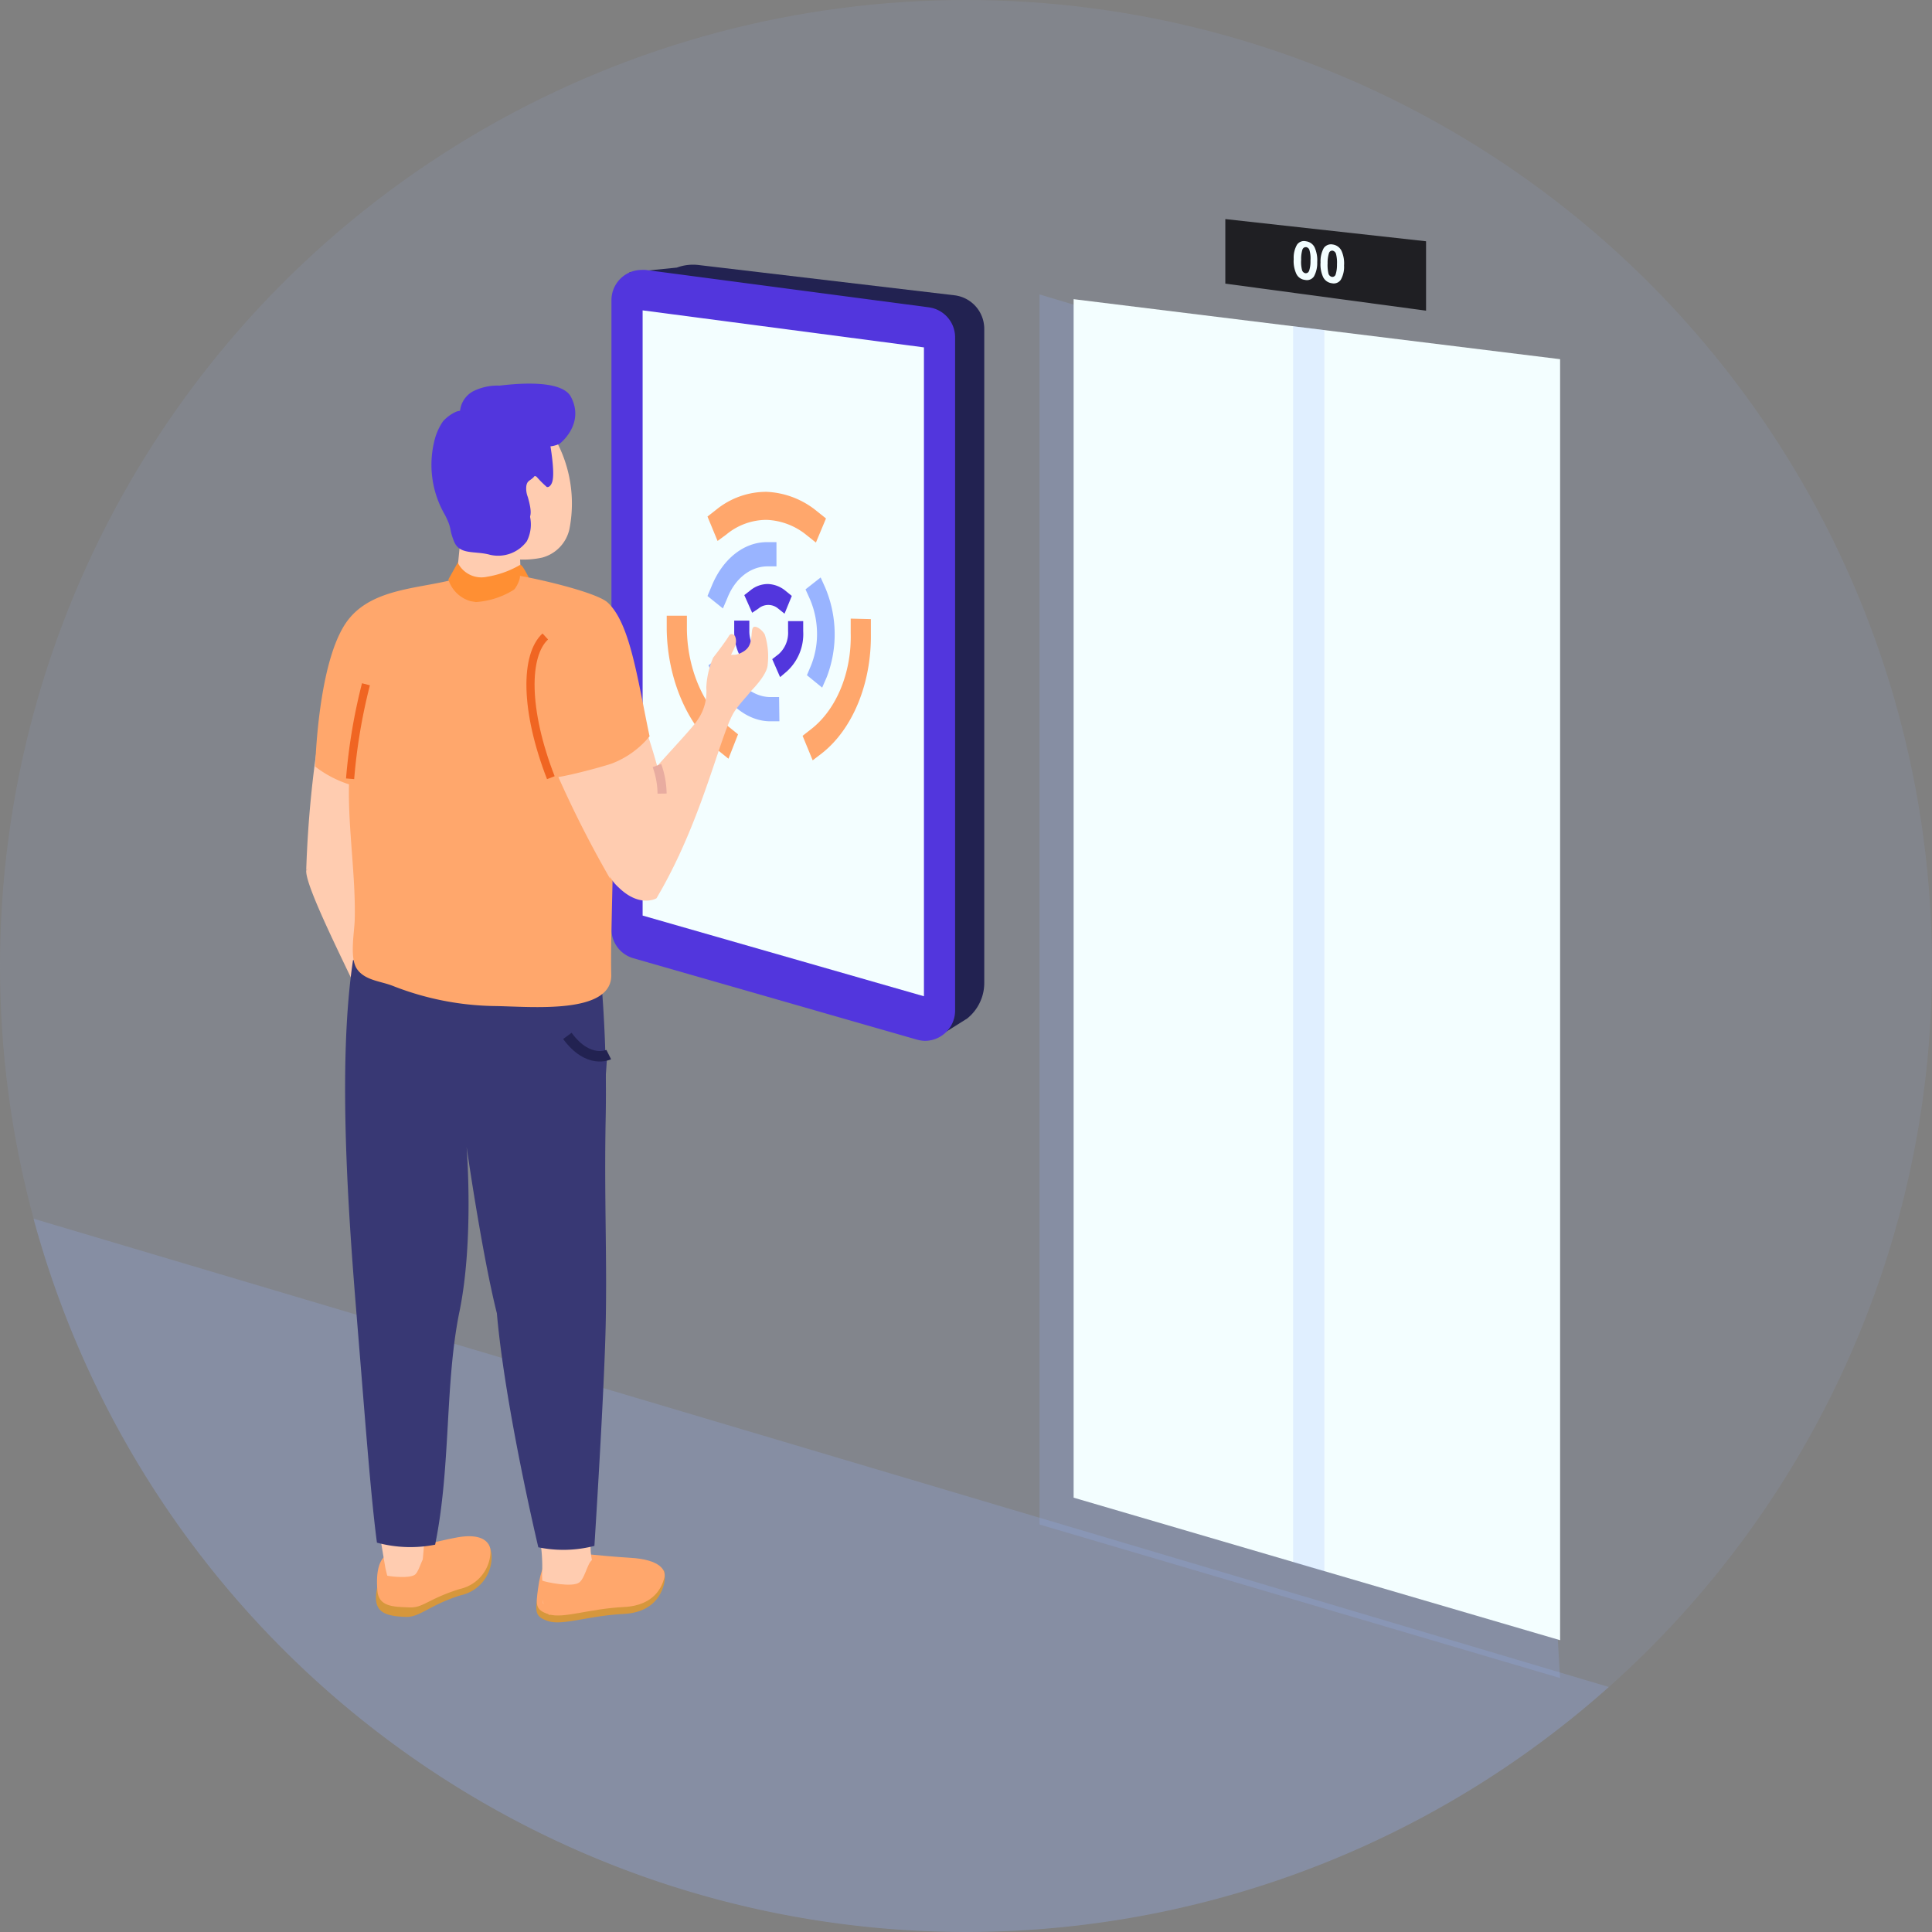 <svg id="Calque_1" data-name="Calque 1" xmlns="http://www.w3.org/2000/svg" viewBox="0 0 191.54 191.56"><rect x="0" y="0" width="191.54" height="191.56" fill="#808080" stroke="none"/><defs><style>.cls-1,.cls-2,.cls-9{fill:#99b4ff;}.cls-1{opacity:0.1;}.cls-1,.cls-2{isolation:isolate;}.cls-2{opacity:0.2;}.cls-3{fill:#f3feff;}.cls-4{fill:#1f1f23;}.cls-5{fill:#222251;}.cls-6{fill:#5236dd;}.cls-7{fill:#ffccb0;}.cls-8{fill:#ffa76c;}.cls-10{fill:#d6973c;}.cls-11{fill:#383874;}.cls-12,.cls-13,.cls-15{fill:none;stroke-miterlimit:10;}.cls-12{stroke:#f06522;stroke-width:0.81px;}.cls-13{stroke:#222251;stroke-width:1.04px;}.cls-14{fill:#ff8f33;}.cls-15{stroke:#e8aca0;stroke-width:0.9px;}</style></defs><g id="Groupe_1682" data-name="Groupe 1682"><circle id="Ellipse_85-2" data-name="Ellipse 85-2" class="cls-1" cx="95.77" cy="95.77" r="95.77"/><path id="Tracé_3803" data-name="Tracé 3803" class="cls-2" d="M3.32,120.82A95.78,95.78,0,0,0,159.5,167.25Z"/><g id="Groupe_1681" data-name="Groupe 1681"><g id="Groupe_1678" data-name="Groupe 1678"><path id="Tracé_3804" data-name="Tracé 3804" class="cls-2" d="M147.66,42.58l7,123.78-51.6-15.22V29.19Z"/><path id="Tracé_3805" data-name="Tracé 3805" class="cls-3" d="M154.67,35.61v127l-48.23-14.13V29.66Z"/><path id="Tracé_3806" data-name="Tracé 3806" class="cls-4" d="M141.38,23.92V30.8l-19.9-2.68v-6.4Z"/><g id="Groupe_1671" data-name="Groupe 1671"><path id="Tracé_3807" data-name="Tracé 3807" class="cls-5" d="M62.4,27l4.7-.47a4.62,4.62,0,0,1,2.12-.26l25.36,3a3.35,3.35,0,0,1,3,3.33V97.44a4.51,4.51,0,0,1-1.7,3.54l-2.28,1.43Z"/><path id="Tracé_3808" data-name="Tracé 3808" class="cls-6" d="M90.87,103.06,62.79,95a3,3,0,0,1-2.17-2.87V29.76a3,3,0,0,1,3-3,2.55,2.55,0,0,1,.39,0l28.08,3.71a3,3,0,0,1,2.6,3v66.72a3,3,0,0,1-3,3A3.32,3.32,0,0,1,90.87,103.06Z"/><path id="Tracé_3809" data-name="Tracé 3809" class="cls-3" d="M91.6,98.77l-27.89-8v-60L91.6,34.44Z"/></g><path id="Tracé_3810" data-name="Tracé 3810" class="cls-7" d="M72.85,68.14s.36.12.22.85-.79,1.13-.93,1.5-.4-.72-.39-.76.46-.79.46-.79"/><path id="Tracé_3811" data-name="Tracé 3811" class="cls-2" d="M128.2,154.89l3.1.9V32.72l-3.1-.38Z"/><g id="Groupe_1675" data-name="Groupe 1675"><g id="Groupe_1672" data-name="Groupe 1672"><path id="Tracé_3812" data-name="Tracé 3812" class="cls-8" d="M72.22,75.22l-.88-.71C68.18,72,66.18,67.36,66.1,62.43l0-1.39,2,0,0,1.39c.06,3.93,1.66,7.63,4.18,9.65l.89.72Zm8.35.16-1-2.43.87-.68c2.46-1.92,4-5.56,3.9-9.5l0-1.44,2,.05,0,1.42c.07,4.94-1.8,9.5-4.88,11.9ZM71.14,53.63l-1-2.42.87-.68A7.86,7.86,0,0,1,76,48.76a8.43,8.43,0,0,1,5,1.93l.89.71-1,2.39-.89-.71a6.67,6.67,0,0,0-4-1.54A6.26,6.26,0,0,0,72,53Z"/></g><g id="Groupe_1673" data-name="Groupe 1673"><path id="Tracé_3813" data-name="Tracé 3813" class="cls-9" d="M77.27,71.51l-.9,0c-2.31,0-4.48-1.79-5.68-4.55l-.45-1,1.5-1.17.45,1c.88,2,2.46,3.29,4.15,3.32l.9,0Zm4.24-3.34L80,66.94l.42-1A8.38,8.38,0,0,0,81,62.7a8.79,8.79,0,0,0-.69-3.27l-.45-1,1.5-1.18.45,1a11.87,11.87,0,0,1,.15,8.89Zm-9.84-7.85-1.53-1.23.42-1c1.11-2.71,3.24-4.38,5.54-4.34l.88,0,0,2.4-.88,0c-1.68,0-3.23,1.19-4,3.17Z"/></g><g id="Groupe_1674" data-name="Groupe 1674"><path id="Tracé_3814" data-name="Tracé 3814" class="cls-6" d="M75.21,67.13l-.65-.52a5.37,5.37,0,0,1-1.77-4.08l0-1,1.5,0v1a3,3,0,0,0,1,2.3l.66.53Zm2.13,0-.78-1.78.64-.5a2.83,2.83,0,0,0,.93-2.27l0-1h1.5v1a5,5,0,0,1-1.64,4Zm-2.77-6.38L73.79,59l.64-.5a2.72,2.72,0,0,1,1.71-.6,2.89,2.89,0,0,1,1.71.65l.65.53-.72,1.76-.65-.52a1.51,1.51,0,0,0-1.92,0Z"/></g></g><g id="Groupe_1677" data-name="Groupe 1677"><path id="Tracé_3815" data-name="Tracé 3815" class="cls-10" d="M38.65,154.38s9.12,1.37,9.76-1.3a2.67,2.67,0,0,1,.33,1.41,3.88,3.88,0,0,1-3.08,3.67c-3.17,1-4,2.19-5.45,2.14-2.42-.08-3.3-.67-2.8-3C38.09,154.29,38.65,154.38,38.65,154.38Z"/><path id="Tracé_3816" data-name="Tracé 3816" class="cls-8" d="M38.67,154.05s3.93-1.11,6.55-1.61c2.8-.54,3.45.64,3.41,1.44a3.88,3.88,0,0,1-3.07,3.66c-3.17,1-3.61,1.89-5,1.82s-3,0-3.14-1.63C37.1,154.12,38.67,154.05,38.67,154.05Z"/><path id="Tracé_3817" data-name="Tracé 3817" class="cls-10" d="M55.38,154.43s9.19,3.71,10.43,1.19a2.83,2.83,0,0,1,0,1.5c-.2.73-.89,2.73-4,2.89-3.5.18-6,1.16-7.42.72s-1.3-1-1.09-2.61C53.81,154.43,55.38,154.43,55.38,154.43Z"/><path id="Tracé_3818" data-name="Tracé 3818" class="cls-8" d="M55.4,153.79s4.24.48,7.07.65c3,.17,3.6,1.25,3.39,2s-.88,2.73-4,2.88c-3.51.18-6,1.17-7.43.73s-1.29-1-1.08-2.61C53.83,153.78,55.4,153.79,55.4,153.79Z"/><path id="Tracé_3819" data-name="Tracé 3819" class="cls-7" d="M37.3,88c.2-1.43,3.3-8.56,4.24-14.81a81.08,81.08,0,0,1-9.65-2,109.15,109.15,0,0,0-1.53,15.08S34.47,83,37.3,88Z"/><path id="Tracé_3820" data-name="Tracé 3820" class="cls-7" d="M38.36,105c.24,1.22.21,2.49.54,3.69a1.16,1.16,0,0,0,.4.69c.24.19.41.18.58-.08.22.33.77.36.8,0,.22.37.86.27.9-.08a.51.51,0,0,0,.72.08.47.47,0,0,0,.16-.21.87.87,0,0,0-.58-.72c-.63-.1-.66-.63-.3-1a1.55,1.55,0,0,1,1.09.34c0-1.24.16-2.38-.9-3.48a4.84,4.84,0,0,1-1.58-2.76c-.32-1.26-.5-8.54-1.15-11.07-.3-1.15-.83-2.19-1.41-4-4.06-4-7.27-.1-7.27-.1C30.21,88.49,37.9,102.55,38.36,105Z"/><path id="Tracé_3821" data-name="Tracé 3821" class="cls-7" d="M53.53,152.58a16.22,16.22,0,0,1,.21,3.55l.09,2.82,1.38.68,3.88-3.7a6.43,6.43,0,0,1-.54-2.66Z"/><path id="Tracé_3822" data-name="Tracé 3822" class="cls-7" d="M41.92,154.56l.18-2.12-4.36.24.47,2.79.64,2.62s2.83,0,2.85,0,.68-2.93.68-2.93Z"/><path id="Tracé_3823" data-name="Tracé 3823" class="cls-7" d="M45.82,52c-.21,1.72-.58,5.64-.58,5.64a5.41,5.41,0,0,1-1.86.8A6.36,6.36,0,0,0,50.3,61.7,5.68,5.68,0,0,0,54,58.85l-2.4-1.12a35.12,35.12,0,0,0-.21-4.47Z"/><path id="Tracé_3824" data-name="Tracé 3824" class="cls-7" d="M54.05,42a13.16,13.16,0,0,1,2.4,10.47,3.76,3.76,0,0,1-2.7,2.81A8.63,8.63,0,0,1,45.86,53c-1.9-2.17-1.32-6.41-.92-9.08.37-2.43,1.47-5.57,4.39-5A8.15,8.15,0,0,1,54.05,42Z"/><path id="Tracé_3825" data-name="Tracé 3825" class="cls-6" d="M46.34,43.49a2.42,2.42,0,0,0,2.62.79,7.44,7.44,0,0,1,1-.4,3.86,3.86,0,0,1,1.75.21,7.91,7.91,0,0,0,2.52.18A2.9,2.9,0,0,0,55.47,44c.11-.07,2.53-2,1.13-4.66-1.06-2-6.83-1.11-7.1-1.11a5.39,5.39,0,0,0-2.59.56,2.49,2.49,0,0,0-1.3,2.44"/><path id="Tracé_3826" data-name="Tracé 3826" class="cls-6" d="M53.52,41.33A3.1,3.1,0,0,1,54.35,43c.2,1,.7,3.84.4,4.77-.08.27-.28.57-.54.51a10.47,10.47,0,0,1-1-1c-.13-.11-.23-.1-.28,0-.38.41-.65.33-.75.9a2.3,2.3,0,0,0,.15,1.1c.13.48.43,1.5.19,2s-3.87-2.83-3.45-8a5.77,5.77,0,0,1,.54-2.12,4.11,4.11,0,0,1,1-1.08,1.52,1.52,0,0,1,1.4-.2"/><path id="Tracé_3827" data-name="Tracé 3827" class="cls-7" d="M47.33,48a2.4,2.4,0,0,0-.45-.77.73.73,0,0,0-.79-.2,1.07,1.07,0,0,0-.46.74,2.7,2.7,0,0,0,.21,2.17.9.9,0,0,0,.59.42.72.72,0,0,0,.62-.25,1.21,1.21,0,0,0,.27-.65"/><path id="Tracé_3828" data-name="Tracé 3828" class="cls-11" d="M59.49,95.86a134,134,0,0,1,.56,14.86c-.16,7.74.14,13.77,0,20.54s-1.12,22-1.12,22a12.29,12.29,0,0,1-5.56.14s-3.28-13.74-4.11-23.2c-1.48-5.89-3-16.49-3-16.49s.75,9.24-.71,16.33-.83,15.35-2.41,23.1a12.64,12.64,0,0,1-5.77-.2c-.62-4.67-1.16-12.11-2-22.36S33.45,105.46,35,95.18"/><path id="Tracé_3829" data-name="Tracé 3829" class="cls-8" d="M60.6,96.64c.09,4-8.08,3.14-11.59,3.1a28.67,28.67,0,0,1-10.07-2c-1.19-.47-2.72-.53-3.52-1.63s-.28-3.64-.25-5c.1-4.25-.68-9.1-.57-13.35l.3-12.54c0-1.64.15-3.45,1.23-4.6l5-1.31c1-1.07,2.51-1.09,4-1.1.3,0,.6,0,.9,0,.62.45.92.14,2.75.18.54,0,1.32,0,1.64-.49l.59.08c.19-.28.33-.17.42-.49l.41-.06a3.89,3.89,0,0,1,1.13,0,3.7,3.7,0,0,1,1.47.73l3.94,2.72c1.4,1,1.27,3.08,1.46,4.67.23,1.88.39,3.76.52,5.64.1,1.5.19,3,.25,4.51.09,2.21.13,4.41.15,6.62C60.86,85.84,60.51,92.66,60.6,96.64Z"/><path id="Tracé_3830" data-name="Tracé 3830" class="cls-8" d="M45.43,57.56l-.22.68L42.39,66.6a58.45,58.45,0,0,1-1.62,11.16,9.39,9.39,0,0,1-6.17,0A11,11,0,0,1,31.25,76c.06-1.75.5-11.11,3.33-14.63,2.5-3.11,7.15-3,10.7-4A1.59,1.59,0,0,0,45.43,57.56Z"/><path id="Tracé_3831" data-name="Tracé 3831" class="cls-12" d="M36.28,67.84a56.07,56.07,0,0,0-1.57,9.37"/><path id="Tracé_3832" data-name="Tracé 3832" class="cls-8" d="M45.43,57.56a4.23,4.23,0,0,0,1.23,1l-2-.21Z"/><g id="Groupe_1676" data-name="Groupe 1676"><path id="Tracé_3833" data-name="Tracé 3833" class="cls-11" d="M60.21,104.47s-1.85,1.24-4.16-2-1.5,7.56-1.5,7.56l2.76,1.52s2.33-.19,2.4-.47S60.21,104.47,60.21,104.47Z"/><path id="Tracé_3834" data-name="Tracé 3834" class="cls-13" d="M60.35,104.55s-2,1-4.1-1.85"/></g><path id="Tracé_3835" data-name="Tracé 3835" class="cls-14" d="M51.57,56a9.56,9.56,0,0,1-3.28,1.18,2.61,2.61,0,0,1-2.84-1.27.25.25,0,0,1,0-.25l-1,1.79a3.25,3.25,0,0,0,2.2,2.15s.5.08.52.09a8.1,8.1,0,0,0,5.26-2.42S51.77,55.92,51.57,56Z"/><path id="Tracé_3836" data-name="Tracé 3836" class="cls-6" d="M43.05,43.77a5.77,5.77,0,0,1,.87-2,3.9,3.9,0,0,1,1.19-.9,1.5,1.5,0,0,1,1.41.05l1.09,1.82.1-.13c.25.3,2.25-.14,2.33.25l1.61,6.66a4.06,4.06,0,0,1,.79,1.31,3.67,3.67,0,0,1-.21,2.83A3.54,3.54,0,0,1,48.57,55c-1.46-.41-3,.05-3.55-1.31s-.15-1.15-.9-2.63A9.86,9.86,0,0,1,43.05,43.77Z"/><path id="Tracé_3837" data-name="Tracé 3837" class="cls-6" d="M49.25,42.48l1.94,5.78,1.36,3"/><path id="Tracé_3838" data-name="Tracé 3838" class="cls-8" d="M38.52,157.88s-.52-1.79-.23-1.69,2.43.35,2.9-.12.68-1.95,1.21-1.95,2.2,2,2.2,2l-2.74,2.78-2.81-.11Z"/><path id="Tracé_3839" data-name="Tracé 3839" class="cls-8" d="M53.84,158.88s-.49-2.36-.12-2.19,3.07.73,3.73.18.83-2.35,1.51-2.29,2.85,2.74,2.85,2.74L58,159.11l-3.58,1Z"/><path id="Tracé_3840" data-name="Tracé 3840" class="cls-7" d="M75.82,62.9c-.28-.5-1-1-1.19-.64s0,1.52-.61,2.09a1.54,1.54,0,0,1-.36.27,2.16,2.16,0,0,1-.8.3c-.21,0-.36,0-.38,0s.27-.5.39-.85a1.32,1.32,0,0,0,0-1c-.17-.23-.45-.31-.62,0s-1.06,1.52-1.54,2.12a8.44,8.44,0,0,0-.68,2.84,2.46,2.46,0,0,0,0,.28,4.87,4.87,0,0,1-.89,3.09c-.68,1.1-5.71,6.14-7.06,8.35-.61,1-1,2.11-1.91,3.8a4.11,4.11,0,0,0,1.14,4.41c2.12,2.08,3.77,1.1,3.77,1.1a2.53,2.53,0,0,0,.13-.22c4.55-7.76,6.27-16.43,7.67-18.4.5-.72,1.11-1.34,1.64-2h0c.17-.18,1.55-1.58,1.59-2.56A7.19,7.19,0,0,0,75.82,62.9Z"/><path id="Tracé_3841" data-name="Tracé 3841" class="cls-7" d="M54,73.85a108.56,108.56,0,0,0,6.49,13.27s-.14-2,2.56-3.09a3.71,3.71,0,0,1,4.31.81c-.59-1.31-1.73-9-4.22-14.82A82.07,82.07,0,0,1,54,73.85Z"/><path id="Tracé_3842" data-name="Tracé 3842" class="cls-15" d="M65.13,75.9a8.49,8.49,0,0,1,.51,2.78"/><path id="Tracé_3843" data-name="Tracé 3843" class="cls-8" d="M64.4,73a9.06,9.06,0,0,1-3.72,2.69c-.84.3-5.44,1.57-6.49,1.46-.82-1,.12-3.65-2-6.47L51,58.43a3.23,3.23,0,0,0,.48-.92,1.23,1.23,0,0,0,.07-.42h0c2.62.47,7.7,1.72,8.7,2.65C62.47,61.8,63.18,67.21,64.4,73Z"/><path id="Tracé_3844" data-name="Tracé 3844" class="cls-12" d="M54.06,63.1c-2,1.84-2.08,7.22.55,14"/></g></g><g id="Groupe_1680" data-name="Groupe 1680"><g id="Groupe_1679" data-name="Groupe 1679"><path id="Tracé_3845" data-name="Tracé 3845" class="cls-3" d="M130.59,26a2.75,2.75,0,0,1-.32,1.4.84.84,0,0,1-.89.35,1.07,1.07,0,0,1-.86-.6,3,3,0,0,1-.26-1.47,2.57,2.57,0,0,1,.32-1.41.84.84,0,0,1,.89-.35,1.11,1.11,0,0,1,.86.6A3.12,3.12,0,0,1,130.59,26ZM129,25.75a3.08,3.08,0,0,0,.08,1,.43.43,0,0,0,.35.34c.16,0,.28-.06.36-.25a2.91,2.91,0,0,0,.13-1,2.83,2.83,0,0,0-.09-1,.41.41,0,0,0-.34-.34c-.17,0-.29.06-.37.25A3.15,3.15,0,0,0,129,25.75Z"/><path id="Tracé_3846" data-name="Tracé 3846" class="cls-3" d="M133.25,26.32a2.57,2.57,0,0,1-.32,1.41.84.84,0,0,1-.89.35,1.11,1.11,0,0,1-.86-.6,3,3,0,0,1-.26-1.47,2.72,2.72,0,0,1,.32-1.42.88.88,0,0,1,.89-.35,1.14,1.14,0,0,1,.86.61A3,3,0,0,1,133.25,26.32Zm-1.63-.22a3.69,3.69,0,0,0,.08,1,.45.45,0,0,0,.35.35.34.34,0,0,0,.37-.25,3.2,3.2,0,0,0,.13-1,3.39,3.39,0,0,0-.09-1,.45.45,0,0,0-.35-.35.34.34,0,0,0-.36.26A3.13,3.13,0,0,0,131.62,26.1Z"/></g></g></g></g></svg>